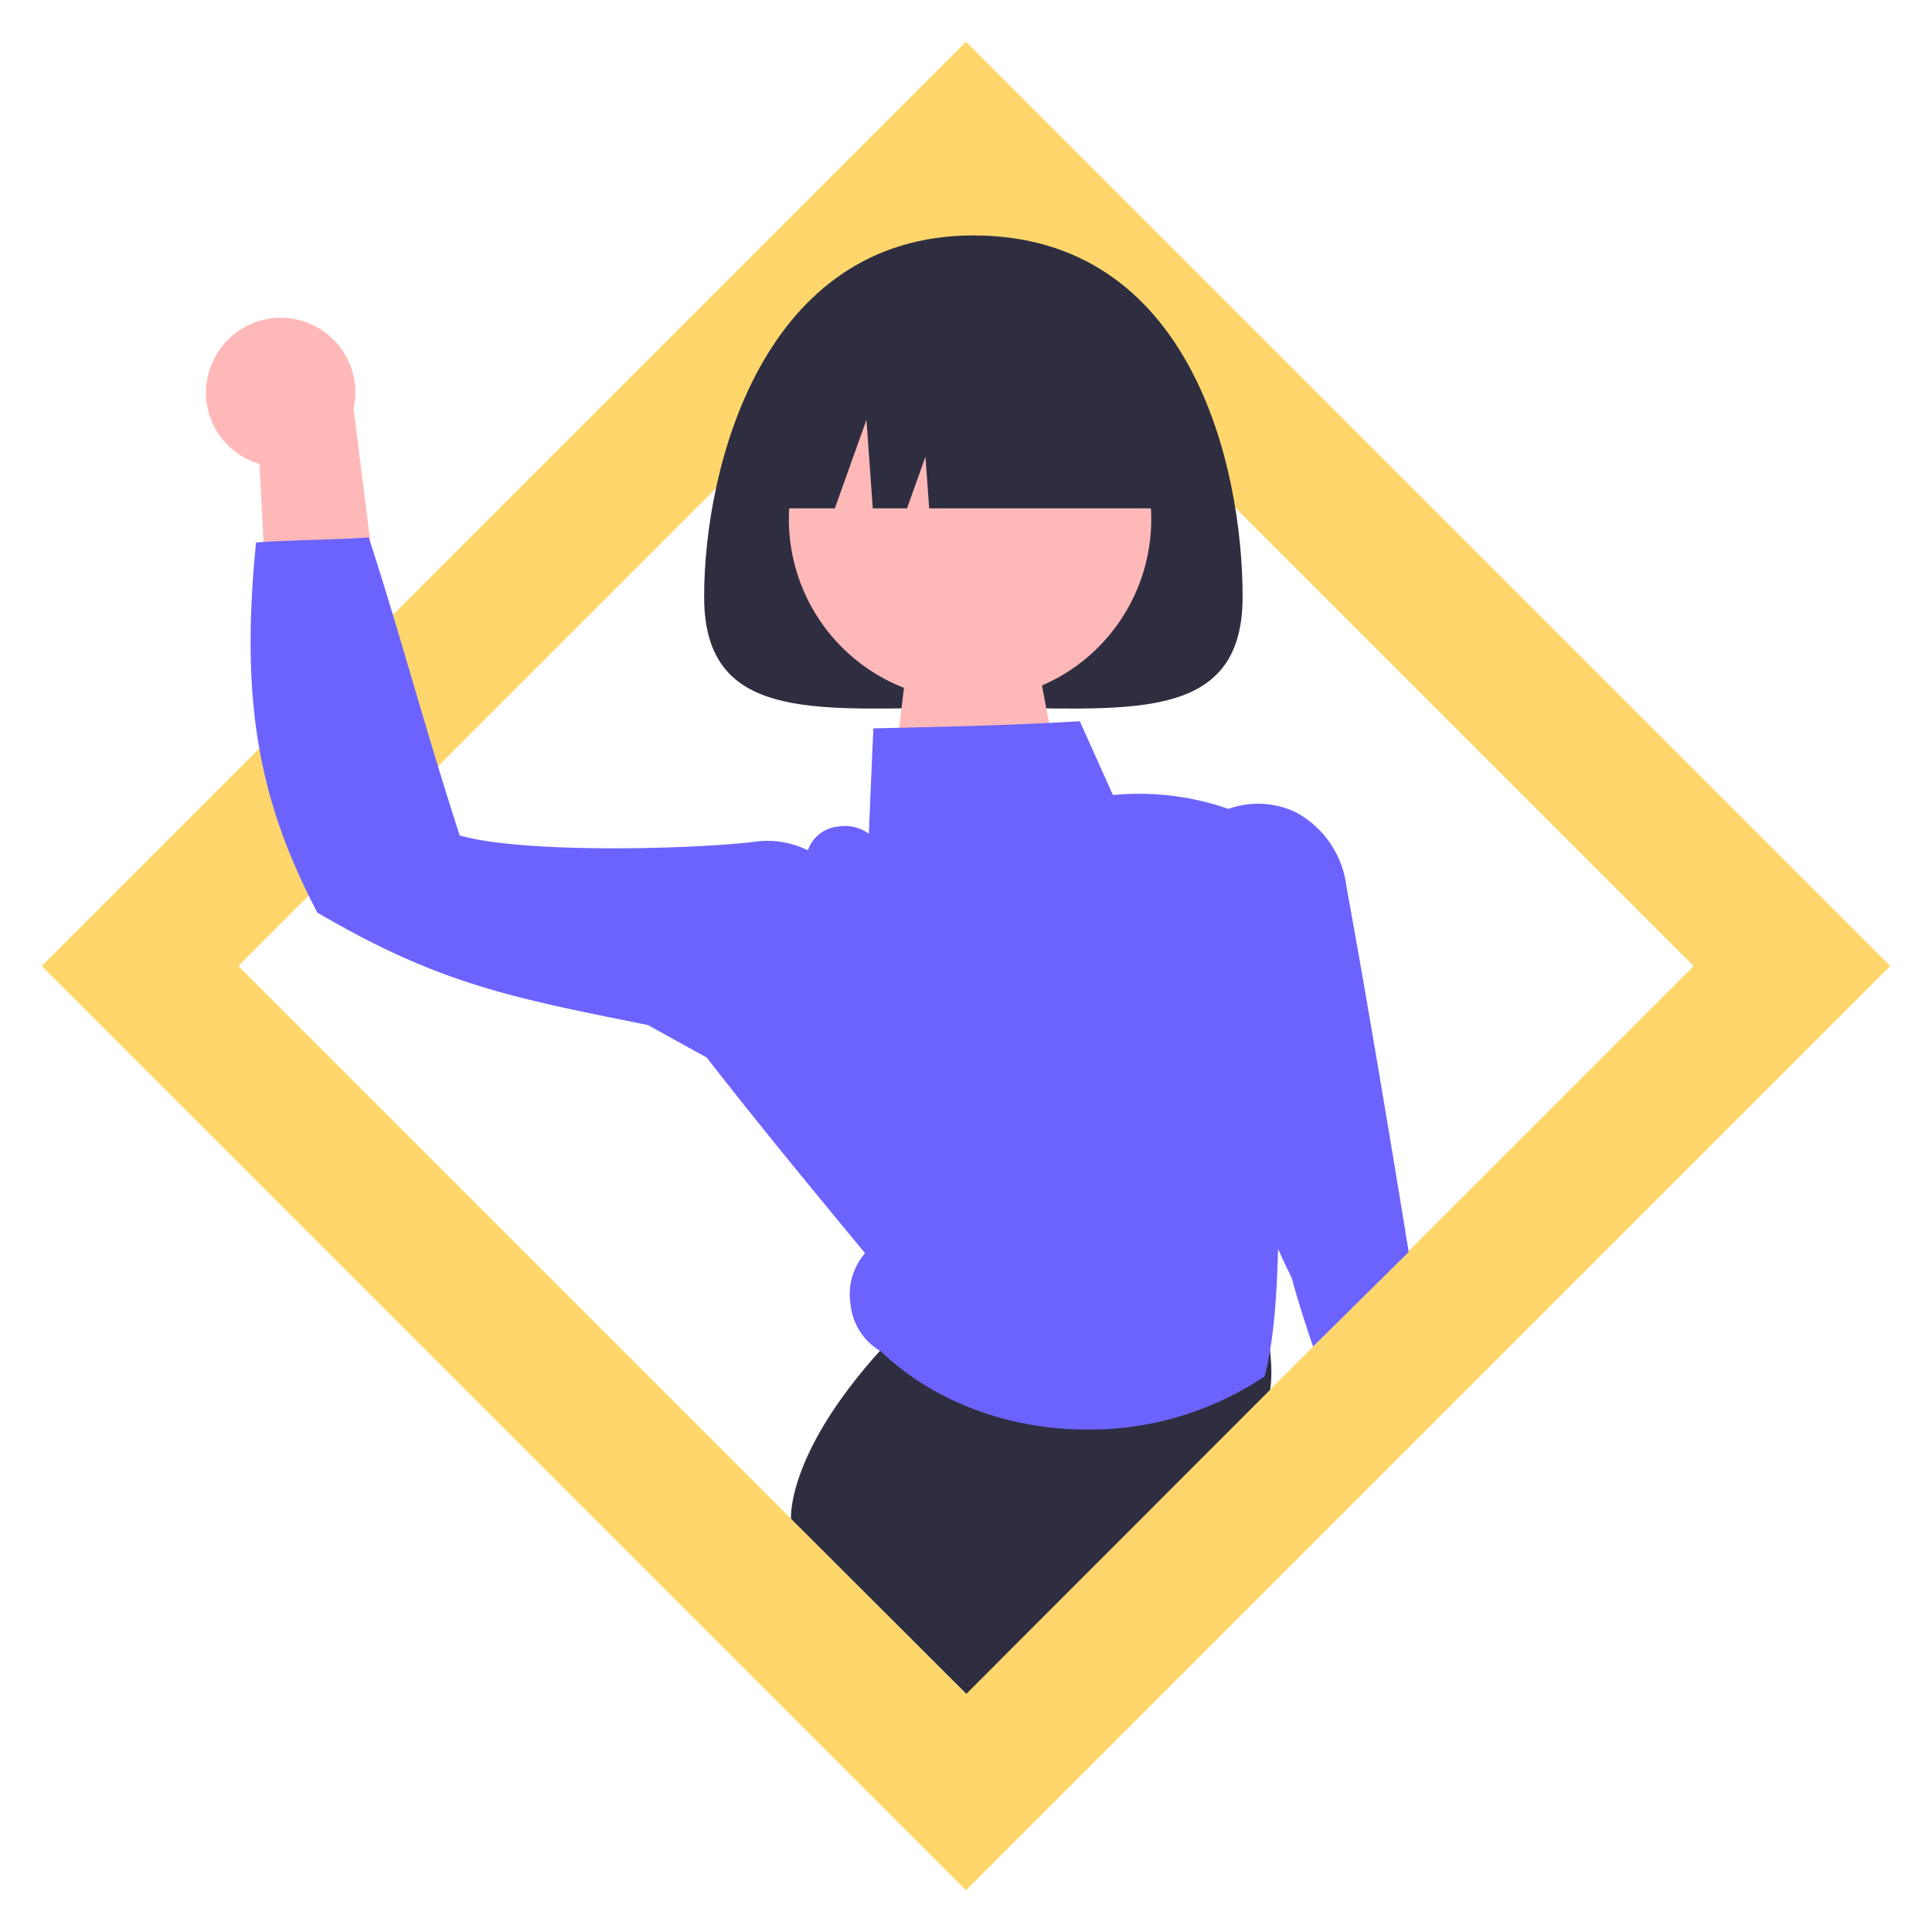 <svg xmlns="http://www.w3.org/2000/svg" xmlns:xlink="http://www.w3.org/1999/xlink" width="416.808" height="416.808" viewBox="0 0 416.808 416.808"><defs><filter id="a" x="0" y="0" width="416.808" height="416.808" filterUnits="userSpaceOnUse"><feOffset dy="3" input="SourceAlpha"/><feGaussianBlur stdDeviation="3" result="b"/><feFlood flood-opacity="0.231"/><feComposite operator="in" in2="b"/><feComposite in="SourceGraphic"/></filter><filter id="c" x="147.418" y="46.289" width="125.17" height="111.077" filterUnits="userSpaceOnUse"><feOffset dy="3" input="SourceAlpha"/><feGaussianBlur stdDeviation="1.5" result="d"/><feFlood flood-opacity="0.102"/><feComposite operator="in" in2="d"/><feComposite in="SourceGraphic"/></filter><filter id="e" x="39.946" y="64.063" width="47.269" height="97.307" filterUnits="userSpaceOnUse"><feOffset dy="3" input="SourceAlpha"/><feGaussianBlur stdDeviation="1.5" result="f"/><feFlood flood-opacity="0.102"/><feComposite operator="in" in2="f"/><feComposite in="SourceGraphic"/></filter><filter id="g" x="165.691" y="68.411" width="87.186" height="112.297" filterUnits="userSpaceOnUse"><feOffset dy="3" input="SourceAlpha"/><feGaussianBlur stdDeviation="1.5" result="h"/><feFlood flood-opacity="0.102"/><feComposite operator="in" in2="h"/><feComposite in="SourceGraphic"/></filter><filter id="i" x="166.145" y="271.81" width="112.632" height="98.117" filterUnits="userSpaceOnUse"><feOffset dy="3" input="SourceAlpha"/><feGaussianBlur stdDeviation="1.5" result="j"/><feFlood flood-opacity="0.102"/><feComposite operator="in" in2="j"/><feComposite in="SourceGraphic"/></filter><filter id="k" x="49.573" y="111.413" width="258.838" height="201.507" filterUnits="userSpaceOnUse"><feOffset dy="3" input="SourceAlpha"/><feGaussianBlur stdDeviation="1.5" result="l"/><feFlood flood-opacity="0.102"/><feComposite operator="in" in2="l"/><feComposite in="SourceGraphic"/></filter><filter id="m" x="160.149" y="63.793" width="99.709" height="50.376" filterUnits="userSpaceOnUse"><feOffset dy="3" input="SourceAlpha"/><feGaussianBlur stdDeviation="1.5" result="n"/><feFlood flood-opacity="0.102"/><feComposite operator="in" in2="n"/><feComposite in="SourceGraphic"/></filter></defs><g transform="translate(-112.873 -35.678)"><g transform="matrix(1, 0, 0, 1, 112.87, 35.68)" filter="url(#a)"><g transform="translate(208.4 6) rotate(45)" fill="none" stroke="#fed66b" stroke-width="30"><rect width="282" height="282" stroke="none"/><rect x="15" y="15" width="252" height="252" fill="none"/></g></g><g transform="translate(18028.99 -5395.391)"><g transform="matrix(1, 0, 0, 1, -17916.12, 5431.07)" filter="url(#c)"><path d="M834.333,390.407c0,28.125-26.006,23.871-58.085,23.871s-58.085,4.254-58.085-23.871,12.7-77.977,58.085-77.977C823.194,312.429,834.333,362.281,834.333,390.407Z" transform="translate(-566.25 -264.64)" fill="#2f2e41"/></g><g transform="matrix(1, 0, 0, 1, -17916.12, 5431.07)" filter="url(#e)"><path d="M635.579,335.418a16,16,0,0,0,9.885,22.459l2.927,56.792,23.8-17.517-6.428-51.245a16.089,16.089,0,0,0-30.184-10.489Z" transform="translate(-589.48 -260.8)" fill="#ffb8b8"/></g><g transform="matrix(1, 0, 0, 1, -17916.12, 5431.07)" filter="url(#g)"><path d="M453.908,1715.524l3.309-27.812a39.088,39.088,0,1,1,48.566-17.643A38.919,38.919,0,0,1,487,1687.2l5.312,28.328Z" transform="translate(-262.2 -1542.32)" fill="#ffb8b8"/></g><g transform="matrix(1, 0, 0, 1, -17916.12, 5431.07)" filter="url(#i)"><path d="M774.818,578.317,737,540.554s-1.294-16.028,24.4-41.719c1.193-2.713,8.313-10.731,16.14-9.509l61.94,9.64.109.545c1.748,8.8.755,13.221.755,13.221Z" transform="translate(-566.34 -215.89)" fill="#2f2e41"/></g><g transform="matrix(1, 0, 0, 1, -17916.12, 5431.07)" filter="url(#k)"><path d="M588.724,1814.9c-16.531,0-32.872-5.735-44.586-16.9a13.218,13.218,0,0,1-6.522-10.275,13.407,13.407,0,0,1,3.149-10.877c-11.31-13.689-22.982-27.832-34.176-42.232-4.271-2.335-8.512-4.687-12.7-7.009l-1.489-.291c-28.373-5.7-44-8.832-69.6-23.843l-.2-.116-.106-.2c-12.817-24.484-16.393-45.886-13.191-78.967l.064-.663.664-.053c2.775-.225,7.3-.376,11.671-.522,4.254-.141,8.654-.289,11.353-.5l.625-.05.194.6c3.354,10.357,6.2,20.021,9.22,30.252,3.1,10.516,6.305,21.385,10.21,33.462,14.293,4.108,52.61,2.88,64.524,1.257a19.569,19.569,0,0,1,10.557,1.941l.21-.411a7.574,7.574,0,0,1,6.178-4.677,8.809,8.809,0,0,1,6.8,1.519l.015-.352c.308-7.339.617-14.677.933-21.633l.033-.743.744-.017c14.18-.312,28.841-.637,43.243-1.49l.548-.033L594.24,1678a58.421,58.421,0,0,1,24.914,2.995,18.866,18.866,0,0,1,14.647.783,21.076,21.076,0,0,1,10.82,16c5.751,31.343,13.424,78.8,13.424,78.8l-20.631,20.4s-2.8-8.067-4.612-14.832q-1.528-3.08-2.937-6.21c-.264,9.723-.839,19.235-2.815,27.166l-.073.3-.253.171A67.961,67.961,0,0,1,589.15,1814.9Z" transform="translate(-354.13 -1509.48)" fill="#6c63ff"/></g><g transform="matrix(1, 0, 0, 1, -17916.12, 5431.07)" filter="url(#m)"><path d="M728.142,367.526H743.6l6.82-19.1,1.364,19.1h7.389l3.978-11.14.8,11.14h54.9a41.376,41.376,0,0,0-41.376-41.376h-7.957a41.376,41.376,0,0,0-41.376,41.376Z" transform="translate(-563.49 -260.86)" fill="#2f2e41"/></g></g></g></svg>